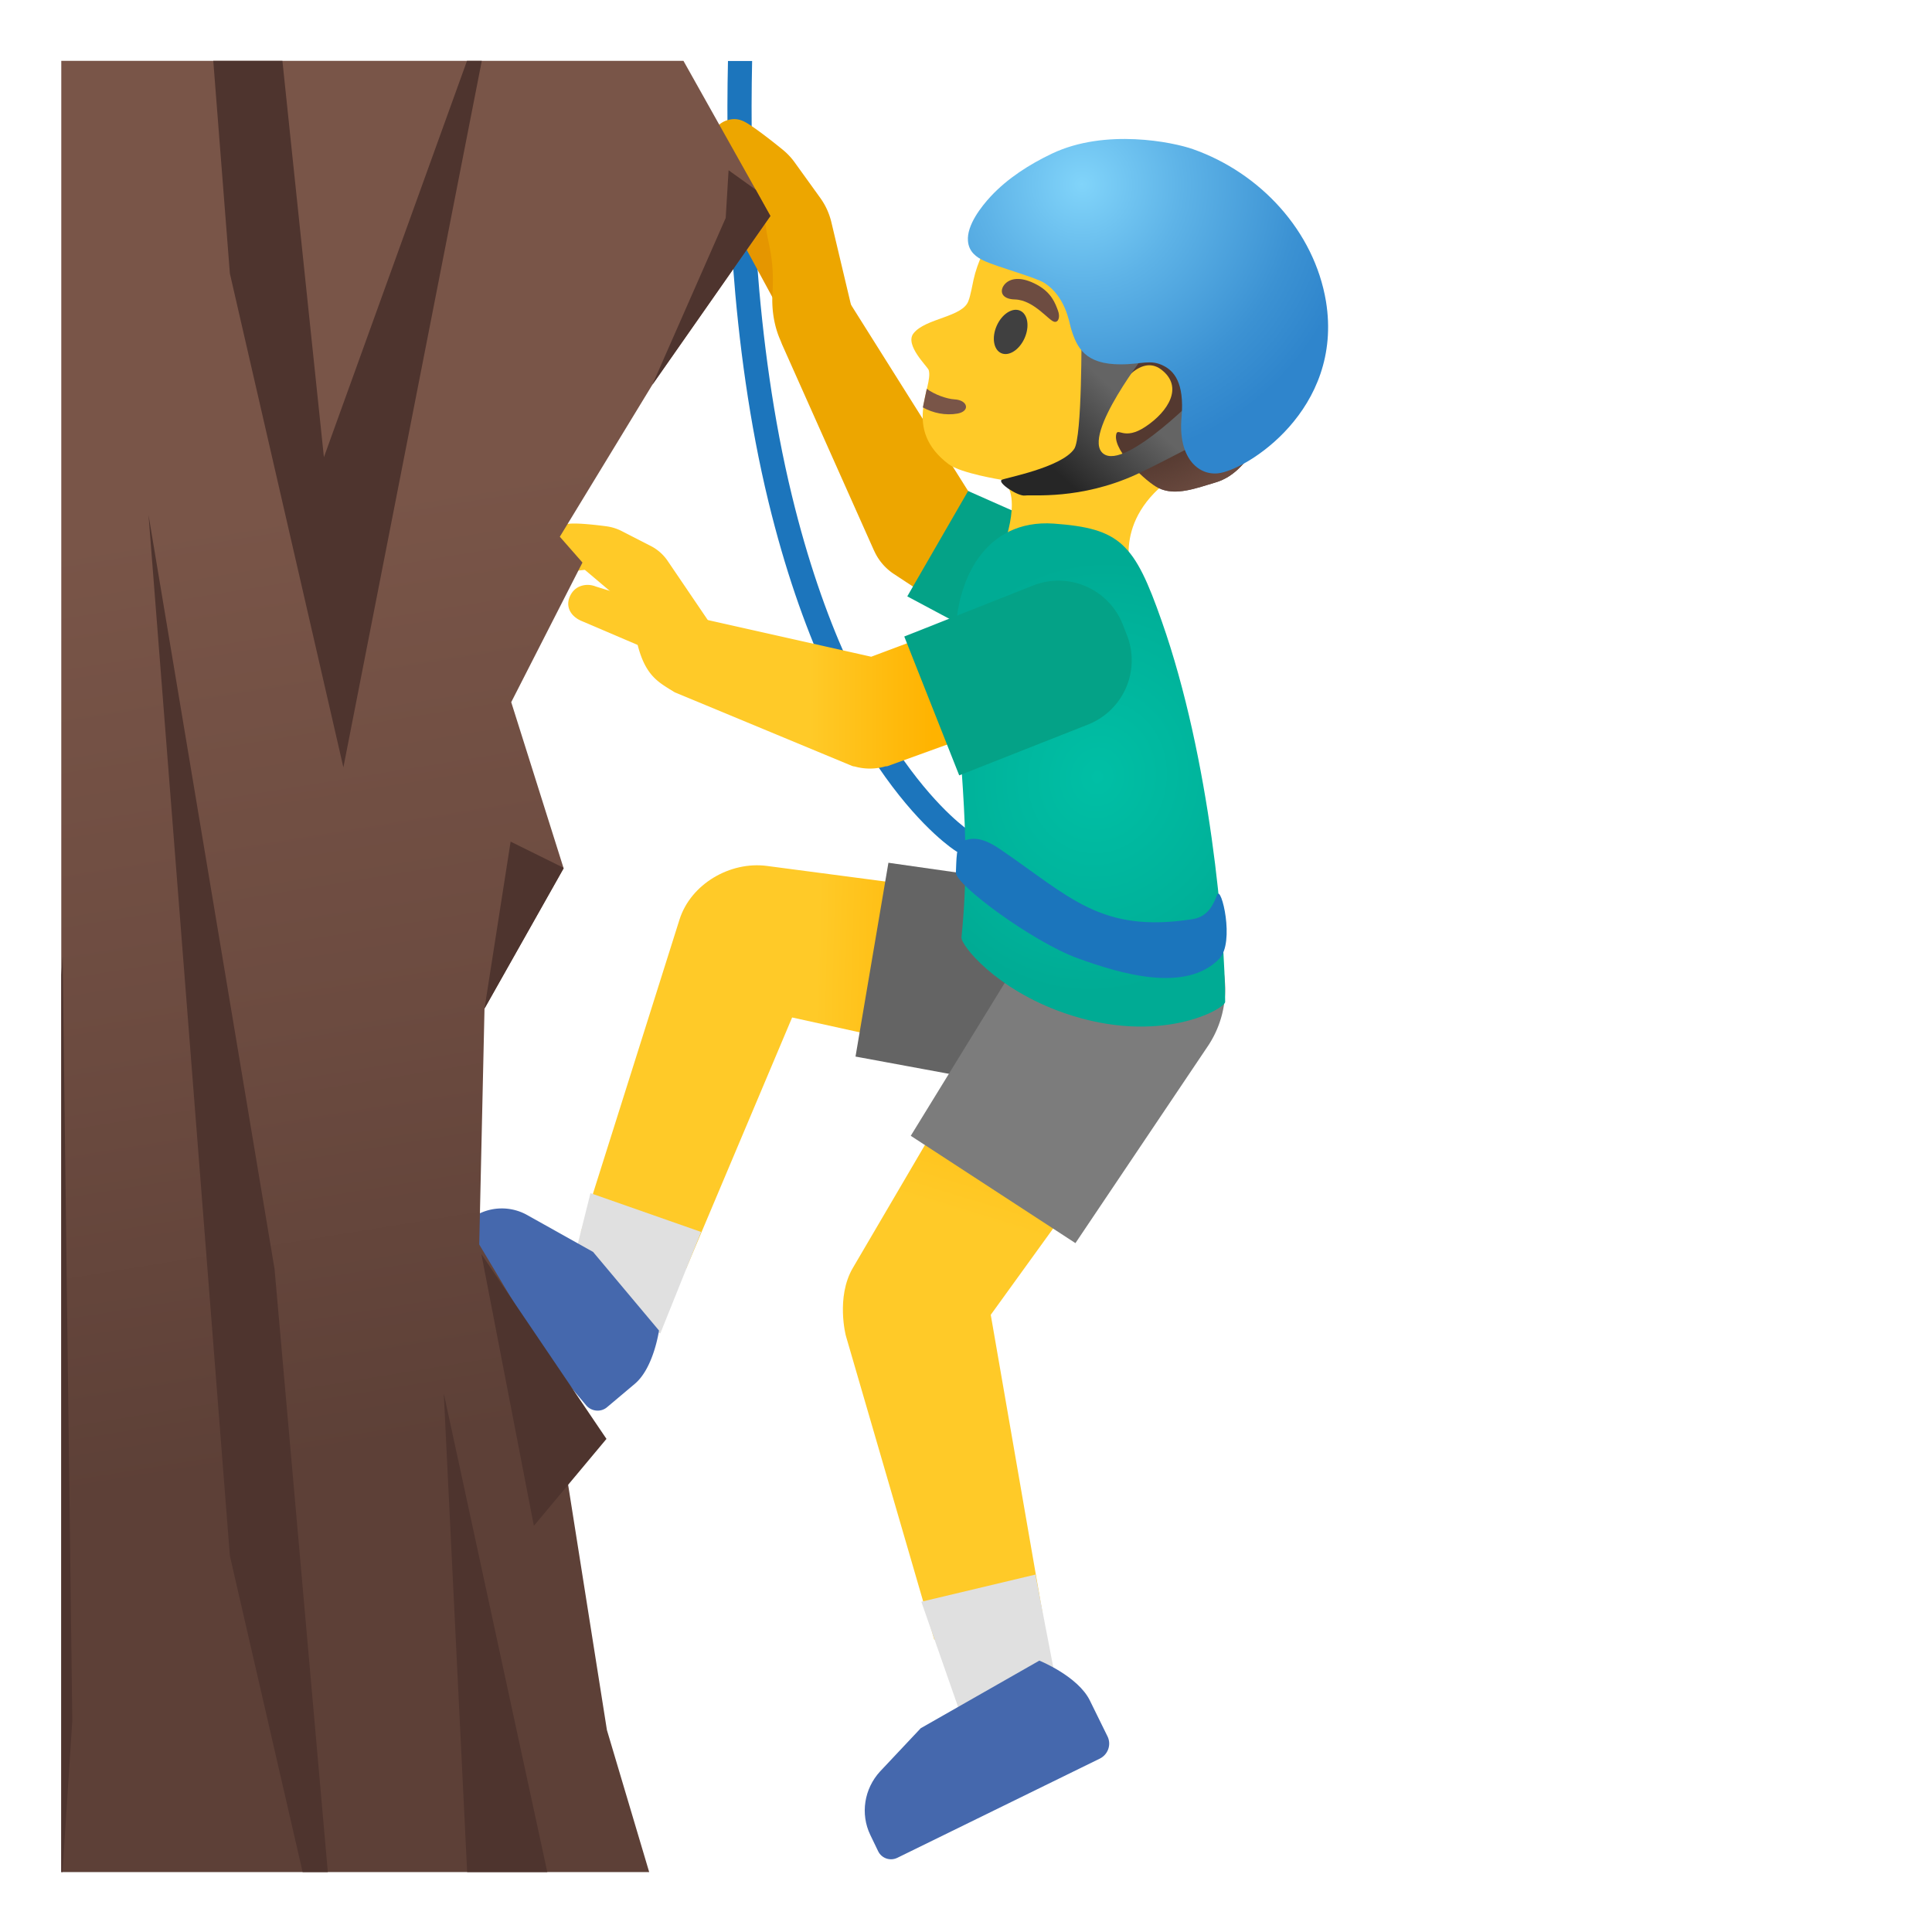 <?xml version="1.0" encoding="utf-8"?><!-- Скачано с сайта svg4.ru / Downloaded from svg4.ru -->
<svg width="800px" height="800px" viewBox="0 0 128 128" xmlns="http://www.w3.org/2000/svg" xmlns:xlink="http://www.w3.org/1999/xlink" aria-hidden="true" role="img" class="iconify iconify--noto" preserveAspectRatio="xMidYMid meet">
<path d="M64.21 55.04c-.07-.05-7.56-4.97-11.74-22.19c-2.49-10.23-2.8-21.32-2.64-28.81h-1.6c-.17 7.6.16 18.82 2.68 29.19C55.27 51.17 63.03 56.2 63.35 56.4c.13.08.28.12.42.12c.27 0 .53-.13.68-.37c.25-.38.14-.87-.24-1.11z" fill="#1c75bc">
</path>
<path d="M74.17 39.21a.5.5 0 0 0-.22-.31l-9.81-6.37l-8.05-12.8c-.12-.2-.37-.28-.59-.2l-2.59.91c-.48.17-.87.53-1.07 1c-.2.47-.2 1 .01 1.46l6.03 13.52l.03.06c.28.63.73 1.16 1.3 1.54l10.73 7.06c.08.05.18.08.28.08c.03 0 .07 0 .1-.01c.13-.03.24-.1.32-.22l3.46-5.33c.07-.12.09-.26.07-.39z" fill="#eda600">
</path>
<path d="M64.14 32.53l-4.03 6.98l7.39 3.95c2.16 1.35 5.06.5 6.2-1.34c1.14-1.84.18-5.11-.71-5.67l-8.85-3.92z" fill="#04a287">
</path>
<linearGradient id="IconifyId17ecdb2904d178eab10358" gradientUnits="userSpaceOnUse" x1="63.621" y1="56.84" x2="44.226" y2="57.398" gradientTransform="matrix(1 0 0 -1 0 128)">
<stop offset="0" stop-color="#ffb300">
</stop>
<stop offset=".5" stop-color="#ffca28">
</stop>
</linearGradient>
<path d="M45.02 60.92c.75-2.36 3.36-3.87 5.79-3.55l23.4 3.08l-1.92 11.32l-19.81-4.36l-7.03 16.66l-6.96-2.46c-.01.01 6.27-19.85 6.53-20.69z" fill="url(#IconifyId17ecdb2904d178eab10358)">
</path>
<path fill="#e0e0e0" d="M46.45 81.62l-7.33-2.57l-1.76 7.04l6.39 2.25z">
</path>
<path d="M80.1 67.28c.63-3.72-1.87-7.25-5.59-7.88v-.01l-15.65-2.23L56.68 70l15.54 2.87c3.71.64 7.24-1.87 7.88-5.59z" fill="#646464">
</path>
<path d="M38.83 93.1c.35.42.98.48 1.39.13l1.84-1.55c1.25-1.05 1.6-3.53 1.6-3.53l-4.37-5.21l-4.38-2.45a3.436 3.436 0 0 0-3.84.35l-.83.69c-.36.3-.41.85-.1 1.22l8.69 10.35z" fill="#4568ad">
</path>
<linearGradient id="IconifyId17ecdb2904d178eab10359" gradientUnits="userSpaceOnUse" x1="72.098" y1="63.203" x2="61.912" y2="29.854" gradientTransform="matrix(1 0 0 -1 0 128)">
<stop offset="0" stop-color="#ffb300">
</stop>
<stop offset=".5" stop-color="#ffca28">
</stop>
</linearGradient>
<path d="M56.5 84.01c1.13-1.93 11.92-20.33 11.92-20.33l9.62 6.27l-12.4 17.16l3.44 19.82l-7.18 1.7l-5.85-20.1c-.01 0-.68-2.59.45-4.52z" fill="url(#IconifyId17ecdb2904d178eab10359)">
</path>
<path fill="#e0e0e0" d="M68.6 104.32l-7.56 1.8l2.96 8.47l5.97-3.16z">
</path>
<path d="M78.07 59.79a6.828 6.828 0 0 0-9.45 1.99l-8.28 13.47l10.91 7.11l8.82-13.12c2.05-3.15 1.16-7.39-2-9.45z" fill="#7c7c7c">
</path>
<path d="M84.89 20.85c-.44-4.23-3.78-8.97-7.85-10.2c-4.56-1.38-8.31.54-10.77 4.08c-.89 1.28-1.53 2.69-1.77 3.8c-.03.13-.21 1.1-.33 1.38c-.35 1.11-2.86 1.16-3.65 2.18c-.6.77.94 2.2 1.01 2.43c.33 1.12-1.79 3.9 1.33 6.24c.8.6 3.51 1.03 3.51 1.03c1.54 1.04-.07 4.91-.07 4.91l8.71 1.42s-1.44-3.65 2.78-6.56c3.23-2.23 7.39-7.99 7.1-10.71z" fill="#ffca28">
</path>
<path d="M61.14 26.99c.67.38 1.51.55 2.3.41c.86-.16.68-.89-.19-.94c-.53-.03-1.34-.32-1.85-.7l-.26 1.23z" fill="#795548">
</path>
<ellipse transform="rotate(-66.096 66.96 21.991)" cx="66.96" cy="21.99" rx="1.54" ry="1.01" fill="#404040">
</ellipse>
<path d="M67.25 19.84c-1.03-.02-1.05-.71-.58-1.11c.35-.29 1.01-.42 2.04.14c.97.53 1.21 1.25 1.38 1.7s.02.8-.23.75c-.35-.04-1.35-1.44-2.61-1.48z" fill="#6d4c41">
</path>
<path d="M84.92 22.96c.01-.66-.02-1.31-.14-1.95c-.17-.91-.5-1.78-.92-2.61c-1.12-2.17-2.93-4.01-5.12-5.09s-4.78-1.39-7.15-.77c-1.83.47-3.65 1.66-4.15 3.49c.87.34 1.87.14 2.78.58c1.17.57 2.28 1.4 3.58 1.5c.5.04 1.01-.03 1.51-.03c.09.04.15.07.15.07c1.06 1.46-2.45 3.89-1.81 6.63c.13.54.35 1.09.35 1.09s1.47-2.49 2.93-1.39c1.52 1.15.45 2.79-1.01 3.77c-1.5 1.02-1.9-.05-1.98.6c-.13 1.08 1.99 3.08 2.83 3.49c1.12.55 2.54-.02 3.74-.37c1.38-.4 2.18-1.54 2.95-2.75c.86-1.34 1.15-2.96 1.33-4.54c.07-.57.12-1.15.13-1.72z" fill="#543930">
</path>
<radialGradient id="IconifyId17ecdb2904d178eab10360" cx="275.186" cy="-630.162" r="10.946" gradientTransform="matrix(.87 .582 .577 -.864 198.225 -681.72)" gradientUnits="userSpaceOnUse">
<stop offset=".673" stop-color="#6d4c41" stop-opacity="0">
</stop>
<stop offset="1" stop-color="#6d4c41">
</stop>
</radialGradient>
<path d="M84.92 22.96c.01-.66-.02-1.31-.14-1.95c-.17-.91-.5-1.78-.92-2.61c-1.12-2.17-2.93-4.01-5.12-5.09s-4.78-1.39-7.15-.77c-1.83.47-3.65 1.66-4.15 3.49c.87.34 1.87.14 2.78.58c1.17.57 2.28 1.4 3.58 1.5c.5.04 1.01-.03 1.51-.03c.09.04.15.07.15.07c1.06 1.46-2.45 3.89-1.81 6.63c.13.54.35 1.09.35 1.09s1.47-2.49 2.93-1.39c1.52 1.15.45 2.79-1.01 3.77c-1.5 1.02-1.9-.05-1.98.6c-.13 1.08 1.99 3.08 2.83 3.49c1.12.55 2.54-.02 3.74-.37c1.38-.4 2.18-1.54 2.95-2.75c.86-1.34 1.15-2.96 1.33-4.54c.07-.57.12-1.15.13-1.72z" fill="url(#IconifyId17ecdb2904d178eab10360)">
</path>
<linearGradient id="IconifyId17ecdb2904d178eab10361" gradientUnits="userSpaceOnUse" x1="311.098" y1="-821.341" x2="311.098" y2="-827.962" gradientTransform="matrix(.733 .68 .68 -.733 405.238 -786.88)">
<stop offset="0" stop-color="#646464">
</stop>
<stop offset=".995" stop-color="#262626">
</stop>
</linearGradient>
<path d="M71.17 29.74c-.85 1.25-4.62 1.93-4.8 2.05c-.32.18 1.08 1.11 1.54 1.04s3.66.3 7.36-1.39c1.66-.76 5.81-2.98 5.81-2.98l-1.31-2.66s-5.2 5.43-6.68 4.25s3-6.87 3-6.87l-4.44-1.22s.05 7.01-.48 7.78z" fill="url(#IconifyId17ecdb2904d178eab10361)">
</path>
<radialGradient id="IconifyId17ecdb2904d178eab10362" cx="227.224" cy="-719.267" r="18.419" gradientTransform="scale(1 -1) rotate(-37.859 1180.295 -138.985)" gradientUnits="userSpaceOnUse">
<stop offset="0" stop-color="#81d4fa">
</stop>
<stop offset=".36" stop-color="#5eb3e7">
</stop>
<stop offset=".775" stop-color="#3c92d3">
</stop>
<stop offset="1" stop-color="#2f85cc">
</stop>
</radialGradient>
<path d="M79.03 9.88c-1.3-.46-5.8-1.39-9.34.3c-1.49.71-2.93 1.63-4.05 2.83c-.61.66-1.6 1.9-1.51 2.96c.06.73.58 1.08 1.05 1.3c.88.42 3.41 1.09 4.02 1.48c1.4.9 1.64 2.61 1.75 2.99c.4 1.34.97 2.4 3.3 2.4c1.39 0 1.99-.36 2.87.11c.61.32 1.37 1.05 1.16 3.4c-.24 2.61 1.06 3.85 2.41 3.71c1.86-.19 8.33-4.2 7.16-11.39c-.78-4.67-4.36-8.52-8.82-10.09z" fill="url(#IconifyId17ecdb2904d178eab10362)">
</path>
<path d="M72.87 116.51c.54-.27.77-.92.51-1.46l-1.17-2.38c-.79-1.62-3.35-2.65-3.35-2.65L61 114.5l-2.69 2.86c-1.06 1.15-1.32 2.82-.65 4.21l.52 1.08c.23.47.8.67 1.28.43l13.41-6.57z" fill="#4568ad">
</path>
<radialGradient id="IconifyId17ecdb2904d178eab10363" cx="27.251" cy="-177.335" r="13.003" gradientTransform="matrix(.98 .197 .218 -1.086 84.659 -146.478)" gradientUnits="userSpaceOnUse">
<stop offset="0" stop-color="#00bfa5">
</stop>
<stop offset=".705" stop-color="#00b29a">
</stop>
<stop offset="1" stop-color="#00ab94">
</stop>
</radialGradient>
<path d="M69.82 34.69c-4.57-.32-6.5 3.78-6.5 7.5c0 7.91 1.14 12.39.38 19.91c-.05.51 2.26 3.44 6.82 5.02c6.35 2.2 10.65-.3 10.65-.74c0-4.42-.98-16.08-4.2-25.22c-1.81-5.17-2.75-6.15-7.15-6.47z" fill="url(#IconifyId17ecdb2904d178eab10363)">
</path>
<path d="M51.56 15.28c-.43-.72-1.12-1.08-1.84-.65c-.72.43-.66 1.24-.23 1.96l2.97 5.47c.02.04.05.07.08.11c.88-.43 1.75-1.07 2.52-1.69l-3.5-5.2z" fill="#e59600">
</path>
<path d="M55.93 21.16l.51-.71l-1.36-5.73c-.14-.58-.38-1.11-.73-1.6l-1.7-2.36a4.37 4.37 0 0 0-.84-.88c-.6-.49-1.71-1.36-2.33-1.73c-.34-.2-.74-.36-1.31-.18c-.44.14-.76.45-.93.87c-.18.45-.13.98.13 1.46c.31.57 1.09 1.04 1.69 1.33c.11.05.19.14.24.24l1.29 2.67c.09.18.14.36.16.55c.03.28.09.57.16.9c.16.78.37 1.74.27 3.41c-.13 2.13.67 3.44.71 3.5l.34.28l.39-.21c.02-.01.2-.36.15-.52c0 0-.02-.05-.04-.12c.62-.35 1.91-1.11 2.82-1.79c.17.29.38.62.38.62z" fill="#eda600">
</path>
<linearGradient id="IconifyId17ecdb2904d178eab10364" gradientUnits="userSpaceOnUse" x1="61.797" y1="82.79" x2="45.527" y2="82.79" gradientTransform="matrix(1 0 0 -1 0 128)">
<stop offset="0" stop-color="#ffb300">
</stop>
<stop offset=".5" stop-color="#ffca28">
</stop>
</linearGradient>
<path d="M71.17 45.74l-2.22-5.91a.546.546 0 0 0-.26-.28a.459.459 0 0 0-.38-.01l-10.59 3.97l-11.36-2.55c-1-.28-2.07.34-2.58 1.53c-.47 1.1-.37 2.62.93 3.38l11.73 4.87c.06.02.12.04.18.04a3.684 3.684 0 0 0 2.05-.01c.06 0 .12 0 .18-.03l12.02-4.35c.13-.04.23-.14.28-.26a.53.53 0 0 0 .02-.39z" fill="url(#IconifyId17ecdb2904d178eab10364)">
</path>
<path d="M59.91 42.17l3.64 9.2L72.09 48a4.574 4.574 0 0 0 2.57-5.93l-.28-.71a4.574 4.574 0 0 0-5.93-2.57l-8.54 3.38z" fill="#04a287">
</path>
<linearGradient id="IconifyId17ecdb2904d178eab10365" gradientUnits="userSpaceOnUse" x1="61.797" y1="87.716" x2="45.527" y2="87.716" gradientTransform="matrix(1 0 0 -1 0 128)">
<stop offset="0" stop-color="#ffb300">
</stop>
<stop offset=".5" stop-color="#ffca28">
</stop>
</linearGradient>
<path d="M44.24 37.17a3.01 3.01 0 0 0-1.09-.98l-1.99-1.02c-.3-.15-.62-.25-.97-.3c-.76-.1-1.78-.21-2.36-.18c-.47.02-.78.18-1.1.53c-.34.38-.51.86-.46 1.33c.04.4.24.75.56.98c.37.27.99.35 1.84.23c.05-.01.09 0 .11.02l1.76 1.49c.1.08.17.18.23.3c.1.22.23.43.38.67c.33.53.75 1.2 1.12 2.58c.49 1.85 1.28 2.33 2.11 2.85l.4.2l-.21-.76c.01-.02.1-.12.24-.34c-.14-.1-.26-.25-.37-.36c-.01-.01-.02-.03-.03-.04c.46-.69 1.13-1.72 1.61-2.57v.01s.16.04.25.03c.1-.01.2 0 .29.02c.09-.17.17-.33.24-.48l.12-.26l-2.68-3.95z" fill="url(#IconifyId17ecdb2904d178eab10365)">
</path>
<linearGradient id="IconifyId17ecdb2904d178eab10366" gradientUnits="userSpaceOnUse" x1="61.797" y1="87.192" x2="45.527" y2="87.192" gradientTransform="matrix(1 0 0 -1 0 128)">
<stop offset="0" stop-color="#ffb300">
</stop>
<stop offset=".5" stop-color="#ffca28">
</stop>
</linearGradient>
<path d="M43.55 40.12l-4.04-1.25c-.39-.16-.75-.15-1.07-.03c-.32.12-.56.37-.7.71c-.28.67.08 1.33.88 1.63l3.84 1.64s.01 0 .02.01c.03.01.09.03.11.03c.17.04.38-.03.45-.17c.12-.25.14-.32.14-.32l-.02-.01l.52-1.48h.01c.08-.27.06-.13.11-.34c.05-.18-.06-.36-.25-.42z" fill="url(#IconifyId17ecdb2904d178eab10366)">
</path>
<g>
<linearGradient id="IconifyId17ecdb2904d178eab10367" gradientUnits="userSpaceOnUse" x1="15.922" y1="130.435" x2="31.75" y2="32.969" gradientTransform="matrix(1 0 0 -1 0 128)">
<stop offset=".364" stop-color="#795548">
</stop>
<stop offset=".705" stop-color="#6c4b40">
</stop>
<stop offset="1" stop-color="#5d4037">
</stop>
</linearGradient>
<path fill="url(#IconifyId17ecdb2904d178eab10367)" d="M43.22 25.49l-6.13 10.07l1.5 1.71l-4.72 9.25l3.46 10.97l.01.04l-5.24 9.29l-.35 15.63l2.09 3.5l.01.01l2.49 4.18l1.3 8.23l2.57 16.25l2.8 9.41H4.06v-120h41.22l4.79 8.54l.97 1.74z">
</path>
<g fill="#4e342e">
<path d="M36.26 124.03L29.4 92.31l1.55 31.72z">
</path>
<path d="M20.05 124.03h1.67l-3.53-39.95l-8.35-49.96l5.39 68.96z">
</path>
<path d="M4.14 124.03L4.79 114l-.64-50.64l-.09 1.23v59.44z">
</path>
<path d="M30.94 4.03l-9.48 26.26l-2.75-26.26h-4.58l1.1 14.09l7.52 32.72l9.17-46.81z">
</path>
<path d="M37.34 57.53l-5.24 9.29l1.73-11.06l3.5 1.73z">
</path>
<path d="M51.04 14.31l-7.82 11.18l4.86-11.05l.19-3.16l1.8 1.29z">
</path>
<path d="M35.37 101.09l4.81-5.76l-8.29-12.25z">
</path>
</g>
</g>
<g>
<path d="M80.78 63.52c-2.23 2.3-6.59.98-9.37-.03c-2.98-1.08-8.13-4.89-8.08-5.68c.04-.74 0-1.92.46-2.09c.58-.21 1.22-.31 2.45.53c4.66 3.17 6.67 5.59 12.75 4.65c1.12-.17 1.43-1.09 1.65-1.62c.27-.66 1.19 3.16.14 4.24z" fill="#1b75bc">
</path>
</g>
</svg>
